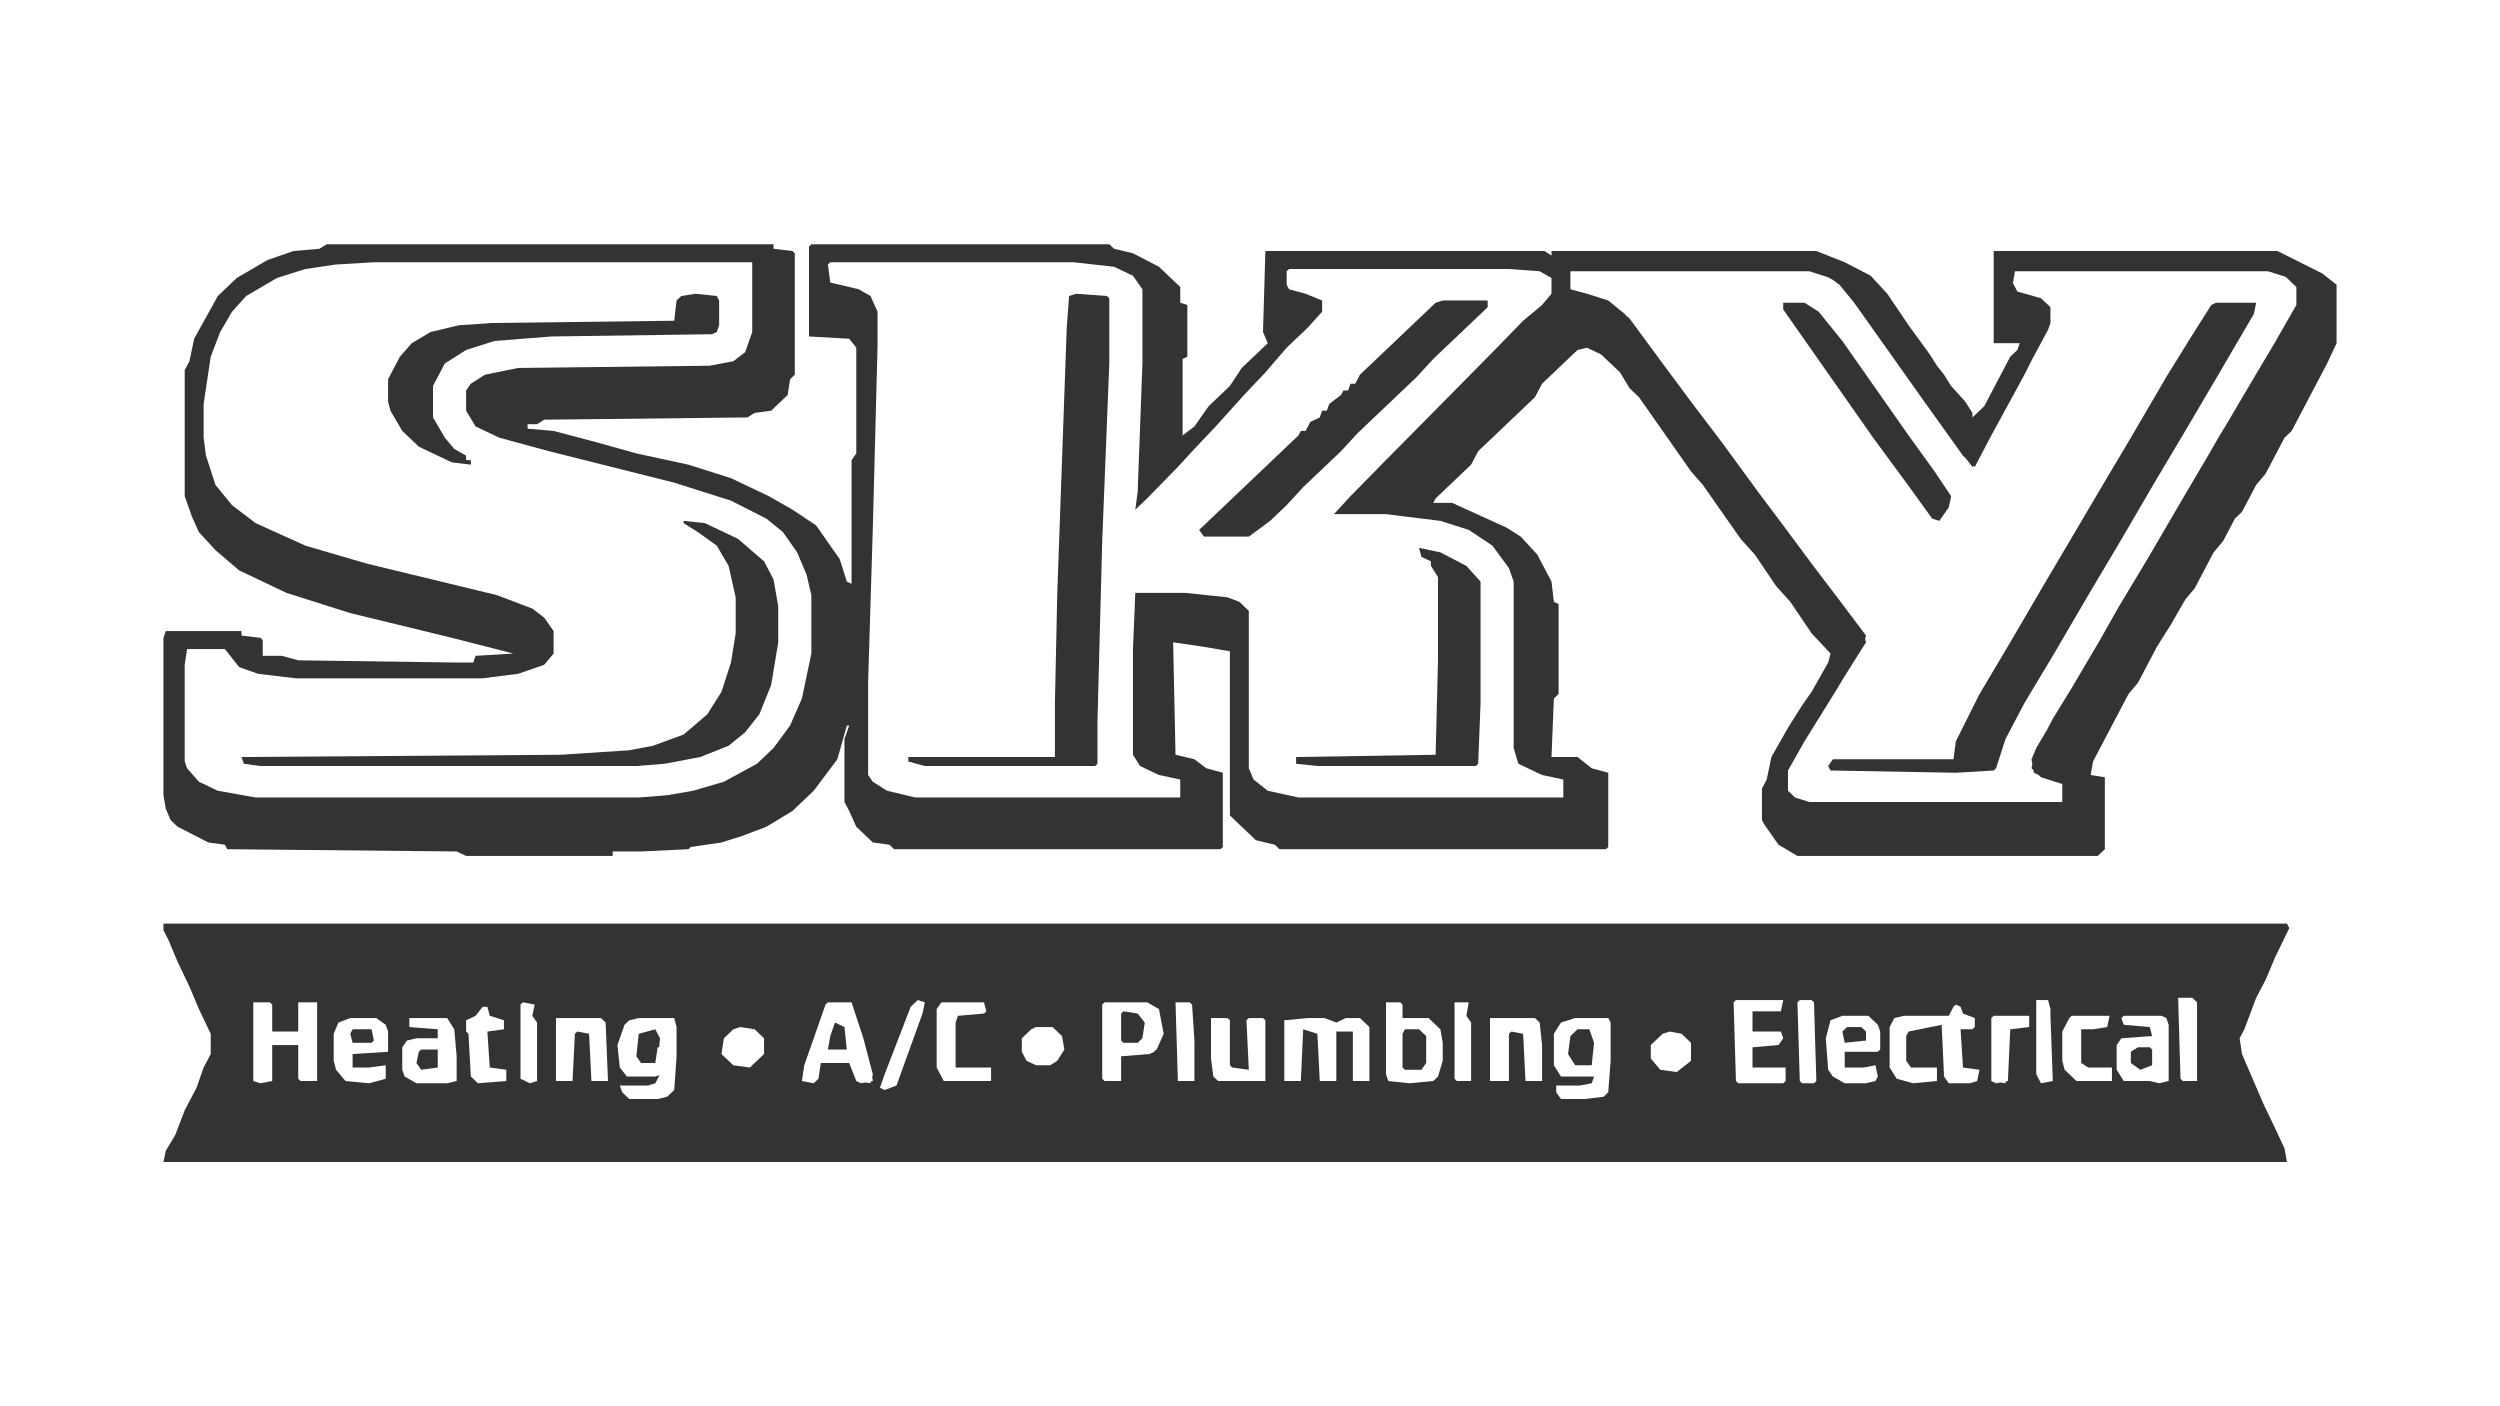<svg width="640" height="360" viewBox="0 0 640 360" fill="none" xmlns="http://www.w3.org/2000/svg">
<path d="M586.056 237.592L582.424 245.077L580.003 250.833L577.581 255.439L574.555 263.5L573.344 265.802L573.949 269.833L579.397 282.498L582.424 288.831L584.846 294.012L585.451 297.466H41.838L42.443 294.587L44.864 290.558L47.286 284.225L50.312 278.467L52.129 273.287L53.945 269.833V264.651L50.918 258.318L48.497 252.561L45.47 246.228L43.049 240.471L41.838 238.168V236.441H585.451L586.056 237.592ZM161.095 261.196L159.884 262.347L158.067 267.529L158.673 273.286L160.489 275.588H167.753L168.843 275.243L167.753 277.316L165.938 277.891H158.673L159.278 279.619L161.095 281.345H168.358L170.78 280.77L172.597 279.042L173.201 270.408V262.923L172.597 260.621H163.516L161.095 261.196ZM399.605 261.772L397.79 264.65V272.71L399.605 275.588H408.081L407.476 277.316L404.449 277.891H398.396V279.619L399.605 281.345H405.659L410.503 280.77L411.713 279.619L412.318 271.559V261.772L411.713 260.621H403.238L399.605 261.772ZM233.132 257.742L226.473 275.012L225.263 278.467L226.473 279.042L229.5 277.891L236.159 259.468L236.764 256.59L234.948 256.014L233.132 257.742ZM64.842 276.741L66.658 277.316L69.685 276.741V267.529H76.344V276.165L76.949 276.741H81.186V256.59H76.344V264.075H69.685V257.167L69.079 256.59H64.842V276.741ZM86.635 261.772L85.425 264.65V271.559L86.03 273.862L88.451 276.741L94.505 277.316L98.743 276.165V272.71L94.505 273.286H90.268V269.832L99.348 269.256V264.075L98.743 262.347L96.321 260.621H89.662L86.635 261.772ZM104.795 262.923L112.06 263.499V265.801H106.611L104.19 266.377L102.979 268.105V273.862L103.585 275.588L106.611 277.316H114.481L116.902 276.741V270.408L116.298 263.499L114.481 260.621H104.795V262.923ZM121.746 260.044L119.324 261.196V264.075L119.93 264.65L120.535 275.588L122.352 277.316L129.615 276.74V273.862L125.378 273.286L124.772 264.075L129.01 263.499V261.196L125.378 260.044L124.772 257.742H123.562L121.746 260.044ZM133.247 257.167V276.165L135.669 277.316L137.484 276.741V261.772L136.274 260.044L136.879 257.167L133.853 256.59L133.247 257.167ZM211.339 257.167L205.891 272.71L205.285 276.741L208.312 277.316L209.522 276.165L210.128 272.134H217.393L219.208 276.741L220.42 277.316L221.519 277.106L222.841 277.316L222.968 276.831L223.446 276.74L223.28 275.64L223.446 275.013L221.024 265.802L217.998 256.59H211.944L211.339 257.167ZM354.81 275.013L355.415 276.741L360.863 277.316L366.917 276.741L368.128 275.589L369.338 271.559V266.954L368.732 263.5L365.706 260.621H359.047V257.167L358.441 256.59H354.81V275.013ZM443.797 256.59L444.402 276.74L445.008 277.316H456.51L457.115 276.74V273.286H448.64V268.104L455.299 267.529L456.51 265.801L455.904 264.074H448.64V258.893H455.904L456.51 256.014H444.402L443.797 256.59ZM460.142 256.59L460.747 276.74L461.352 277.316H464.379L464.984 276.74L464.379 256.59L463.773 256.014H460.747L460.142 256.59ZM468.617 261.196L467.406 265.802L468.012 273.862L469.223 275.589L472.249 277.316H477.697L480.119 276.741L480.725 275.589L480.119 272.71L477.092 273.286H472.249V269.256H480.725L481.33 268.68V264.075L480.725 262.347L478.303 260.044H471.644L468.617 261.196ZM500.095 257.742L498.885 260.044H487.383L484.961 260.621L483.75 262.923V273.286L485.566 276.165L489.804 277.316L495.857 276.741V273.286H489.198L487.988 271.559V265.226L488.594 264.075L497.068 262.347L497.674 275.589L498.885 277.316H504.333L506.148 276.741L506.754 273.862L502.517 273.286L501.911 263.499H504.938L505.543 262.923V260.621L502.517 259.469L501.911 257.742L500.7 257.167L500.095 257.742ZM509.781 260.621V276.741L510.992 277.316L512.092 277.106L513.413 277.316L513.514 276.836L514.019 276.741L514.624 263.499L519.467 262.923V260.044H510.387L509.781 260.621ZM521.283 275.012L522.494 277.316L525.521 276.74L524.915 260.044V258.317L524.311 256.014H521.283V275.012ZM543.075 260.621L543.681 262.347L550.34 262.923L550.945 265.226L543.075 265.802L541.865 267.529V273.862L543.681 276.741H550.34L552.761 277.316L555.183 276.741V262.347L554.577 260.621L553.366 260.044H543.681L543.075 260.621ZM239.791 258.318V273.287L241.607 276.741H253.715V273.287H244.634V261.772L245.239 260.044L251.898 259.469L252.504 258.893L251.898 256.59H241.002L239.791 258.318ZM282.166 257.167V276.165L282.771 276.741H287.009V270.408L294.273 269.832L295.483 269.256L295.634 268.968L296.09 268.68L297.905 264.651L296.694 258.318L293.668 256.59H282.771L282.166 257.167ZM301.538 276.741H305.775V266.377L305.17 257.167L304.564 256.59H300.933L301.538 276.741ZM372.364 276.165L372.97 276.741H376.602V261.772L375.391 260.044L375.996 256.59H372.364V276.165ZM529.758 260.621L527.942 264.075V271.559L528.548 273.862L531.574 276.741H540.654V273.286H534.601L532.785 272.134V263.499H535.812L539.444 262.923L540.049 260.044H530.363L529.758 260.621ZM142.327 276.74H146.565L147.171 264.65L147.775 264.075L150.803 264.65L151.408 276.74H155.646L155.04 261.772L153.829 260.621H142.327V276.74ZM310.013 270.983L310.618 275.588L311.829 276.74H323.936V261.196L323.331 260.621H319.698L319.093 261.196L319.698 273.862L315.461 273.286L314.855 272.71V261.196L314.25 260.621H310.013V270.983ZM328.778 261.196V276.74H333.017L333.621 263.499L337.254 264.65L337.859 276.74H342.097V264.075H346.334V276.74H350.571V262.923L348.15 260.621H344.518L342.097 261.772L339.069 260.621H334.832L328.778 261.196ZM381.444 276.74H386.287V264.65L386.893 264.075L389.92 264.65L390.525 276.74H394.763V267.529L394.157 261.772L392.946 260.621H381.444V276.74ZM558.21 276.165L558.815 276.74H562.447V256.59L561.237 255.439H557.604L558.21 276.165ZM425.636 264.65L422.609 267.529V270.983L425.031 273.862L429.269 274.437L432.9 271.558V266.953L430.479 264.65L427.452 264.075L425.636 264.65ZM112.061 273.287L107.823 273.862L106.612 272.134L107.218 269.256L107.823 268.68H112.061V273.287ZM365.101 265.226V272.134L363.89 273.862H359.652L359.047 273.286V264.65L359.652 263.499H363.284L365.101 265.226ZM550.945 268.68V272.71L547.919 273.862L545.497 272.135V269.256L547.313 268.105H550.341L550.945 268.68ZM187.729 263.499L185.308 265.802L184.703 269.832L187.729 272.71L191.967 273.286L195.6 269.832V265.802L193.178 263.499L189.546 262.923L187.729 263.499ZM264.005 263.499L261.584 265.802V269.256L262.795 271.559L265.216 272.71H268.849L270.664 271.559L272.48 268.68L271.875 265.226L269.453 262.923H265.216L264.005 263.499ZM408.081 266.953L407.476 272.71H403.238L401.422 269.832L402.027 265.226L403.844 263.499H406.87L408.081 266.953ZM168.964 265.801L168.744 268.104H168.358L167.753 272.134H164.121L162.91 270.408L163.516 264.65L167.753 263.499L168.964 265.801ZM216.182 262.922L216.787 268.68H211.944L212.549 265.225L213.76 261.771L216.182 262.922ZM477.697 264.075V266.377L472.249 266.954L471.644 264.075L472.854 262.923H476.486L477.697 264.075ZM95.716 266.377L95.11 266.953H90.268L89.662 264.65L90.268 263.499H95.11L95.716 266.377ZM291.246 259.468L293.062 261.771L292.457 265.801L291.246 266.953H287.614L287.009 266.377V259.468L287.614 258.893L291.246 259.468ZM198.021 63.685L202.863 64.261L203.469 64.836V95.925L202.258 97.077L201.652 101.106L197.415 105.136L193.178 105.712L191.361 106.864L139.301 107.439L137.484 108.59H135.063V109.742L141.723 110.318L152.619 113.196L162.91 116.075L176.228 118.954L187.124 122.408L196.81 127.013L202.863 130.467L208.917 134.498L214.971 143.133L216.787 148.89L217.997 149.466V117.802L219.208 116.075V89.016L217.393 86.713L207.101 86.138V63.11L207.706 62.534H283.981L285.192 63.685L290.035 64.836L296.694 68.29L302.143 73.472V77.502L303.959 78.078V91.319L302.748 91.895V111.469L305.774 109.167L309.407 103.985L314.855 98.803L317.882 94.198L324.541 87.865L323.33 84.987L323.936 64.261H395.368L397.184 65.413V64.261H464.984L472.248 67.139L478.907 70.593L483.145 75.2L488.593 83.259L494.041 90.744L495.857 93.622L497.674 95.925L499.489 98.803L503.122 102.833L504.938 105.712V106.864L507.965 103.985L514.624 91.319L516.439 89.592L517.045 87.865H510.386V64.261H583.029L594.531 70.018L598.163 72.896V87.865L595.742 93.046L586.661 110.318L584.846 112.044L580.003 121.256L577.581 124.134L573.949 131.043L572.133 132.77L569.106 138.528L566.685 141.406L561.842 150.618L559.42 153.496L555.788 159.829L552.156 165.585L547.313 174.797L544.892 177.675L535.812 194.947L535.206 198.401L538.838 198.977V217.4L537.021 219.126H460.142L455.299 216.249L451.666 211.067L451.061 209.916V201.856L452.271 199.552L453.482 193.795L457.72 186.311L461.352 180.554L463.773 177.1L468.011 169.616L468.616 167.313L463.773 162.131L458.325 154.072L454.693 150.042L449.245 141.982L445.612 137.952L435.927 124.134L432.9 120.68L419.582 101.682L417.161 99.379L414.739 95.349L409.896 90.744L406.265 89.016L403.843 89.592L394.763 98.228L392.946 101.682L378.418 115.5L376.602 118.954L367.521 127.589L366.916 128.741H371.759L385.682 135.073L389.314 137.376L393.552 141.982L397.184 148.89L397.789 154.072L399 154.647V177.675L397.789 178.828L397.184 193.795H403.843L407.475 196.674L411.713 197.826V216.824L411.107 217.4H327.567L326.356 216.249L321.514 215.097L314.855 208.764V166.737L308.196 165.585L300.326 164.434L300.932 193.22L305.774 194.372L308.802 196.674L313.039 197.826V216.824L312.434 217.4H228.894L227.684 216.249L223.445 215.672L219.208 211.643L217.393 207.613L216.182 205.31V189.19L217.393 185.736H216.787L214.365 194.372L208.312 202.431L202.863 207.613L196.204 211.643L190.151 213.946L184.703 215.672L176.833 216.824L176.228 217.4L164.12 217.975H156.856V219.126H119.324L116.902 217.975L58.183 217.4L57.577 216.249L53.34 215.672L45.47 211.643L43.654 209.916L42.443 207.037L41.838 203.583V163.283L42.443 161.556H61.815V162.708L66.657 163.283L67.263 163.859V167.888H72.106L76.344 169.041L117.508 169.616H121.14L121.745 167.888L131.431 167.313L115.691 163.283L89.661 156.95L73.316 151.769L61.209 146.011L55.156 140.831L50.918 136.224L49.102 132.195L47.286 127.013V94.774L48.497 92.47L49.708 86.713L55.761 75.775L60.605 71.169L68.474 66.564L75.133 64.261L81.792 63.685L83.607 62.534H198.021V63.685ZM402.026 74.048L406.264 75.2L411.712 76.927L415.949 80.381L416.251 80.764L417.16 81.533L425.636 93.047L432.899 102.834L440.77 113.197L450.455 126.438L456.509 134.499L463.773 144.286L471.643 154.648L477.696 162.708L477.469 163.571L477.696 164.435L472.251 173.064L469.826 177.101L461.957 189.766L457.72 197.25V202.432L458.324 203.007L459.535 204.159L463.165 205.309L463.168 205.31H527.94V200.705L524.309 199.553L522.493 198.978L521.887 198.402L520.677 197.827L520.556 197.135L520.071 196.675L520.272 195.523L520.071 194.372L521.282 191.494L524.004 186.89L525.52 184.009L530.354 176.127L535.205 167.889L537.184 164.558L542.47 155.224L549.734 143.133L558.814 127.589L565.736 115.833L567.895 112.045L569.724 109.062L575.765 98.804L582.42 87.604L584.239 84.412L587.871 78.079V73.473L587.868 73.469L585.147 70.882L580.607 69.443H515.834L515.304 72.465L516.439 74.624L522.493 76.351L523.099 76.927L524.914 78.654V82.684L524.309 84.412L520.277 91.904L518.256 95.925L509.78 111.469L505.543 119.53L505.239 119.242L504.938 119.53L503.323 117.418L502.516 116.651L492.225 102.258L474.684 77.522L474.659 77.489L470.93 72.931L469.371 71.746L467.889 70.94L463.167 69.443H402.026V74.048ZM86.029 67.715L78.159 68.867L70.894 71.169L63.025 75.776L59.393 79.805L56.366 84.987L53.944 91.32L52.129 103.41V112.045L52.734 116.651L55.155 124.135L59.393 129.317L65.446 133.922L78.159 139.679L93.898 144.285L127.193 152.345L136.273 155.799L139.301 158.102L141.722 161.556V167.313L139.301 170.192L132.642 172.495L123.562 173.646H75.737L66.052 172.495L61.209 170.768L57.577 166.162H47.892L47.286 170.192V194.948L47.892 196.674L50.918 200.128L55.761 202.432L65.446 204.159H163.515L170.779 203.583L177.438 202.432L185.308 200.128L193.783 195.523L198.021 191.494L202.258 185.736L205.284 178.828L207.706 167.313V152.345L206.495 147.164L204.074 141.407L200.441 136.225L196.204 132.771L187.124 128.166L172.596 123.559L140.511 115.5L127.799 112.045L121.745 109.167L119.323 105.136V99.956L120.534 98.228L124.166 95.925L132.642 94.198L181.676 93.623L187.729 92.471L190.756 90.168L192.572 84.987V67.14H95.715L86.029 67.715ZM211.944 67.715L212.549 72.321L219.813 74.048L222.841 75.776L224.656 79.805V88.441L223.445 135.074L222.235 174.797V198.402L223.445 200.128L227.078 202.432L234.342 204.159H302.143V199.553L296.694 198.402L291.852 196.099L290.035 193.22V166.162L290.641 151.769H303.354L314.25 152.92L317.276 154.072L319.698 156.375V196.674L320.908 199.553L324.541 202.432L332.41 204.159H400.211V199.553L394.763 198.402L388.709 195.523L387.498 191.494V148.89L386.287 145.436L382.05 139.679L375.996 135.649L368.732 133.346L354.809 131.62H341.491L345.729 127.013L354.203 118.378L363.89 108.591L382.655 89.592L389.92 82.108L394.763 78.079L397.184 75.2V71.169L394.157 69.443L386.287 68.867H329.989L329.384 69.443V72.897L329.989 74.048L334.227 75.2L338.464 76.927V79.805L334.832 83.835L329.384 89.017L323.936 95.349L318.487 101.107L311.223 109.167L305.774 114.923L301.537 119.53L293.667 127.589L290.641 130.468L291.246 125.862L292.457 93.046V74.048L290.035 70.594L285.192 68.291L274.901 67.14H212.549L211.944 67.715ZM576.976 80.381L567.896 95.925L559.42 110.319L551.551 123.56L542.47 139.104L534.601 152.345L525.52 167.889L518.256 179.979L513.413 189.191L510.991 196.675L510.386 197.25L500.7 197.827L468.616 197.25L468.011 196.099L469.222 194.373H500.095L500.7 189.766L506.754 177.676L514.624 164.435L523.704 148.891L529.152 139.679L537.627 125.287L545.497 112.045L554.577 96.501L560.631 86.714L566.079 78.079L567.29 77.503H577.581L576.976 80.381ZM180.465 133.922L188.94 137.953L195.6 143.709L198.021 148.315L199.231 155.223V164.435L197.415 175.374L194.389 182.858L190.757 187.463L186.519 190.917L179.255 193.796L170.174 195.523L162.91 196.099H66.657L62.42 195.523L61.815 193.796L143.538 193.22L161.094 192.069L167.147 190.917L175.017 188.039L181.07 182.858L184.703 177.1L187.124 169.617L188.335 162.132V152.92L186.519 144.861L183.492 139.679L178.649 136.225L175.017 133.922V133.346L180.465 133.922ZM283.376 75.776L283.981 76.351V93.047L282.165 138.528L280.955 184.584V195.523L280.35 196.099H236.764L232.525 194.948V193.796H270.059V179.979L270.663 151.769L273.085 83.835L273.69 75.776L275.507 75.2L283.376 75.776ZM368.731 141.406L375.391 144.861L379.023 148.89V179.979L378.418 195.523L377.812 196.098H337.253L331.805 195.523V193.795L367.521 193.22L368.127 169.041V147.739L366.311 144.861V143.708L363.889 142.557L363.283 140.254L368.731 141.406ZM380.839 78.654L366.916 91.895L362.679 96.501L347.545 110.893L343.307 115.5L333.621 124.71L329.384 129.316L325.146 133.346L319.698 137.376H308.196L306.985 135.649L332.41 111.469L333.016 110.318H334.227L335.438 108.015L337.858 106.864L338.464 105.136H339.675L340.28 103.41L343.307 101.106L343.912 99.955H345.123L345.729 98.228H346.939L348.149 95.925L367.521 77.502L369.338 76.926H380.839V78.654ZM465.589 79.806L471.643 87.29L488.593 111.47L495.252 120.681L499.489 127.014L498.884 129.893L496.463 133.347L494.646 132.771L487.987 123.56L479.513 112.045L456.509 79.23V77.503H461.957L465.589 79.806ZM183.492 75.776L184.097 76.927V83.26L183.492 84.987L182.281 85.563L141.116 86.138L126.588 87.29L119.323 89.592L113.875 93.047L110.849 98.804V106.864L113.875 112.045L116.297 114.924L119.323 116.651V117.802H120.534V118.954L115.691 118.378L107.217 114.348L102.979 110.318L99.952 105.137L99.347 102.834V97.077L102.374 91.32L105.4 87.866L110.243 84.987L117.508 83.26L125.982 82.684L172.596 82.109L173.2 76.927L174.411 75.776L178.044 75.2L183.492 75.776Z" fill="black" fill-opacity="0.8"/>
</svg>
